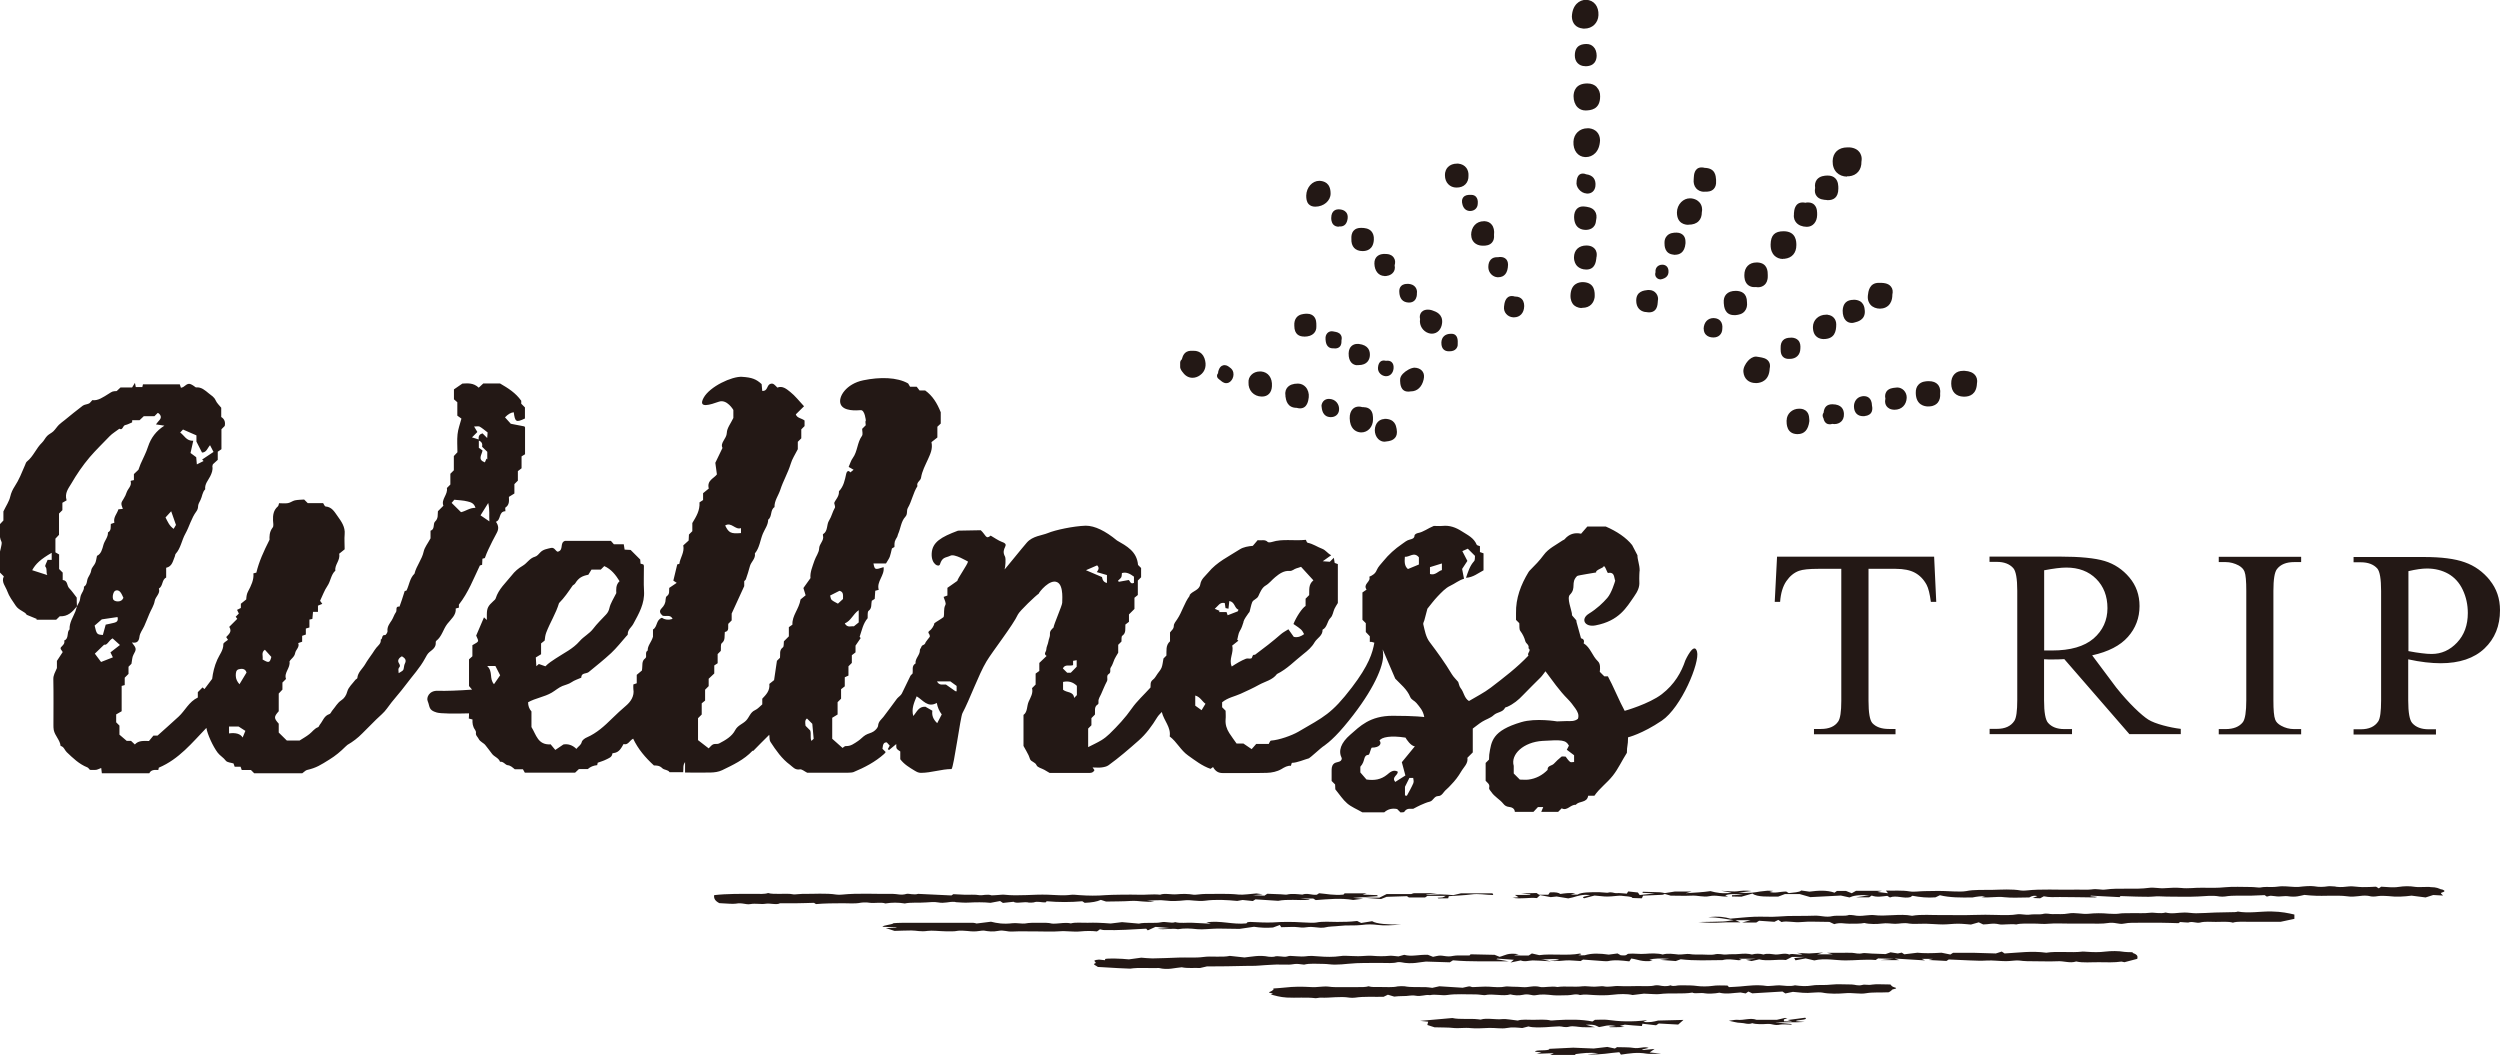 <?xml version="1.0" encoding="UTF-8"?><svg id="_レイヤー_2" xmlns="http://www.w3.org/2000/svg" viewBox="0 0 236.98 100"><defs><style>.cls-1{fill:#231815;}</style></defs><g id="_レイヤー_1-2"><path class="cls-1" d="m158.66,24.15s.08,0,.11,0c.41,0,.92-.18,1-1.07,0-.13.04-.51-.21-.78-.11-.11-.3-.25-.64-.25-.28,0-.64.03-.89.29-.17.17-.26.41-.25.69,0,.26.01,1.05.88,1.11Zm1.38-2.85h.01c.43,0,.75-.11.97-.34.2-.2.3-.49.3-.85.08-.38-.03-.65-.14-.82-.12-.18-.36-.41-.81-.48-.06,0-.12-.01-.18-.01-.31,0-.6.13-.83.36-.25.25-.4.61-.4.98,0,1.05.76,1.17,1.08,1.17Zm8.97,3.23s.1,0,.15,0c.7-.07,1.12-.55,1.12-1.29,0-.32,0-1.31-1.2-1.32-.85,0-1.22.37-1.24,1.25-.01.56.18.88.35,1.05.21.21.5.33.83.33Zm-2.72,2.68s.1,0,.15,0c.07.01.14.02.21.02.26,0,.48-.09.65-.26.13-.13.28-.38.27-.8v-.1c0-.31,0-1.13-.96-1.19h-.1c-.71,0-1.16.46-1.16,1.2,0,.25.03.61.29.88.12.12.33.26.67.26Zm-4.79,3.96c0,.28.11.46.21.56.16.17.41.26.71.26h0c.5,0,.83-.33.84-.81.04-.33-.03-.59-.19-.77-.1-.11-.28-.25-.63-.26-.56,0-.93.4-.95,1.03Zm.05-13s.14,0,.14,0c.2,0,.53-.01.77-.27.16-.18.23-.42.21-.72v-.15c-.03-.36-.06-1.09-1.08-1.12-.1-.03-.2-.04-.29-.04-.69,0-.73.72-.74.95,0,.06,0,.11-.01.16-.04.34.04.65.23.87.18.21.46.33.77.33Zm2.84,11.7s.09,0,.14,0c.28-.03.63-.09.86-.38.18-.22.25-.51.21-.84,0-.88-.55-1.07-1.05-1.08-.42,0-.72.11-.92.33-.18.2-.26.46-.23.84.02.31.09,1.13.98,1.13Zm-13.02-21.61c-.21-.22-.51-.35-.9-.35-1.12,0-1.3.75-1.31,1.2,0,.43.13.8.37,1.05.2.2.46.31.76.31,0,0,.04,0,.05,0,.4-.02,1.34-.05,1.34-1.33.01-.34-.1-.65-.32-.87Zm-.74,3.9c-.06,0-.11,0-.16,0-.73,0-1.29.53-1.32,1.27-.04.83.42,1.43,1.11,1.46,0,0,.05,0,.06,0,.65,0,1.31-.49,1.35-1.6-.01-.63-.41-1.06-1.03-1.13Zm-.36-5.88c.93,0,1.07-.62,1.08-.99,0-.35-.1-.66-.31-.86-.17-.17-.38-.26-.66-.26h0c-.33.01-1.1.04-1.1,1.09,0,.28.08.53.26.72.17.18.42.29.69.29,0,0,.05,0,.05,0Zm-.23-3.57c.06,0,.11,0,.16,0,.73,0,1.29-.53,1.32-1.27.04-.83-.42-1.43-1.17-1.46-.65,0-1.31.49-1.35,1.6.02.64.4,1.06,1.03,1.12Zm-.11,26.47s.05,0,.06,0c.76,0,1.1-.5,1.17-1.01.02-.45.05-1.39-1.11-1.43-.42,0-1.13.16-1.18,1.24-.02.46.14.74.27.89.13.14.37.31.78.33Zm.47-10.83s.05,0,.06,0c.42,0,.71-.26.77-.69.04-.33-.02-.59-.17-.79-.15-.19-.39-.31-.71-.35-.11-.05-.21-.07-.31-.07-.49,0-.56.51-.59.7v.07c-.05.24.03.5.21.72.19.24.47.39.74.4Zm5.68,11.24h.02c.08.01.15.02.21.02.52,0,.8-.32.83-.95,0-.05,0-.1.01-.14.06-.23,0-.5-.15-.7-.16-.21-.4-.33-.68-.33-.03,0-.07,0-.12,0-.36.04-1.1.11-1.1,1,0,.33.09.59.26.78.13.14.36.31.72.31Zm-5.76-7.8c.27,0,.91-.09.97-.88.09-.37.05-.68-.12-.91-.26-.36-.73-.4-1.04-.43-.01,0-.08,0-.09,0-.23,0-.42.08-.57.23-.17.18-.26.44-.26.77.02,1.06.7,1.22,1.11,1.22Zm-.82,3.43c.21.21.51.33.86.33,0,0,.05,0,.06,0,.78-.03.86-.75.9-1.06v-.04c.1-.42-.01-.69-.13-.84-.12-.15-.34-.33-.8-.34-.73,0-1.18.43-1.19,1.12,0,.42.16.68.3.83Zm7.88,1.27s.16-.03.19-.04c.19-.06.64-.21.59-.79-.03-.42-.32-.57-.59-.57h0c-.23,0-.42.1-.53.25-.09.13-.13.28-.11.46-.05.15-.04.3.03.43.09.15.25.25.42.25Zm9.41,7.36c-.06,0-.13-.02-.19-.03-.03,0-.11-.02-.14-.02-.32,0-.6.22-.77.41-.23.26-.47.67-.43,1.05.06.65.51,1.05,1.17,1.05h.11c.43-.03,1.16-.25,1.21-1.36.06-.26.04-.49-.08-.67-.21-.33-.6-.38-.88-.43Zm2.56,5.99c0,.35,0,1.27.99,1.31,0,0,.05,0,.06,0,.64,0,1.01-.41,1.11-1.22,0-.04,0-.08,0-.11,0-.04,0-.08-.01-.12-.01-.23-.05-.85-.77-.95-.06,0-.13-.01-.19-.01-.66,0-1.18.49-1.18,1.11Zm10.35,14.08c.75,0,1.36.12,1.82.37.46.25.83.63,1.11,1.15.17.32.3.86.4,1.61h.51l-.2-4.28h-14.89l-.22,4.28h.51c.06-.82.26-1.48.59-1.96.33-.48.73-.81,1.2-.98.36-.13.96-.19,1.82-.19h2.19v12.52c0,1.02-.1,1.68-.3,1.96-.32.47-.87.7-1.64.7h-.65v.5h7.73v-.5h-.63c-.71,0-1.23-.19-1.57-.56-.24-.28-.36-.98-.36-2.1v-12.52h2.57Zm-6.84-14.8c-.05.07-.09.15-.09.24,0,.1.02.2.08.28,0,0,0,0,0,.02.1.46.38.56.59.56.08,0,.16-.01.24-.04.07.01.13.02.2.02.27,0,.5-.09.67-.26.12-.12.26-.35.24-.72-.02-.4-.21-.89-1.09-.9-.51,0-.79.25-.84.82Zm-1.61-17.62s.03,0,.03,0c.56,0,.96-.46.97-1.12,0-.24.02-.67-.26-.96-.1-.11-.29-.23-.59-.23-.08,0-.17,0-.27.03-.09-.02-.17-.03-.25-.03-.76,0-.81.77-.83,1.02v.11c-.05.38.09.63.22.78.21.25.56.39.98.4Zm2,8.33c-.05,0-.11,0-.16,0-.7,0-1.23.5-1.24,1.16,0,1,.67,1.14.99,1.15h.01c1.07,0,1.21-.74,1.21-1.39,0-.49-.32-.86-.81-.91Zm4.99-.58h.02c.31,0,.58-.12.78-.32.16-.17.34-.47.34-1,.07-.3.03-.56-.13-.76-.28-.36-.77-.36-1.16-.36-.9,0-.99.83-1.03,1.19-.05.45.11.73.25.89.21.24.55.37.93.37Zm.58,7.87c-.12.18-.16.41-.1.67-.08.34.01.57.11.71.11.15.33.34.76.34h0c.66,0,1.12-.45,1.15-1.13.01-.27-.09-.52-.27-.71-.17-.17-.39-.27-.63-.27-.02,0-.19.02-.19.02-.23.02-.62.06-.84.38Zm-2.03,2.31c.1-.01.4-.05.57-.29.16-.23.13-.51.09-.68-.02-.79-.49-.91-.76-.91-.08,0-.16,0-.25.03-.43.09-.72.5-.7.98.02.56.34.89.87.89.06,0,.11,0,.18-.01Zm-6.99-7.42s-.07,0-.07,0c-.32,0-.56.08-.72.25-.16.17-.23.41-.22.73v.11c0,.26.01.86.7.92.06,0,.11,0,.16,0,.61,0,1-.38,1.01-.98.02-.27,0-.56-.2-.78-.15-.16-.37-.25-.67-.26Zm48.31,37.1h-.66c-.43,0-.84-.11-1.22-.32-.29-.16-.48-.35-.56-.58-.12-.3-.17-.91-.17-1.83v-10.37c0-1.09.11-1.78.34-2.07.34-.44.88-.66,1.63-.66h.66v-.5h-7.81v.5h.65c.43,0,.84.11,1.24.32.28.16.46.35.55.58.12.3.17.91.17,1.83v10.37c0,1.09-.11,1.78-.32,2.07-.34.44-.89.66-1.64.66h-.65v.5h7.81v-.5Zm-42.41-40.69c-.65,0-1,.34-1.03,1.02,0,.41.1.74.3.94.15.15.34.23.56.23.07,0,.14,0,.26-.04.28-.07,1.03-.24.98-1.1-.02-.29-.07-1.05-1.07-1.06Zm-.61-11.71c.06,0,.12,0,.18,0,.74-.07,1.2-.61,1.18-1.39.08-.43-.06-.72-.18-.89-.14-.19-.42-.42-.94-.46-.07,0-.14,0-.21,0-.85,0-1.38.5-1.4,1.3-.01.44.12.81.38,1.08.25.25.59.39.99.39Zm7.7,21.81s.1,0,.15,0c.4-.03.63-.21.75-.36.18-.22.25-.52.22-.88.05-.42-.09-.68-.21-.82-.19-.22-.48-.33-.87-.33-.3,0-.69.04-.96.32-.19.19-.28.46-.27.8.02,1.16.84,1.28,1.19,1.28Zm-9.61-19.55s.08,0,.12,0c.44,0,.96-.19.96-1.1,0-.24,0-.68-.29-.97-.17-.17-.41-.26-.72-.26h0c-.31,0-.75.05-1.02.38-.16.21-.22.47-.17.79-.06.31-.02.57.13.76.24.34.67.37.98.39Zm12.96,18.63s.06,0,.06,0c.52,0,1.16-.23,1.2-1.26.07-.37-.05-.62-.16-.76-.2-.26-.53-.4-1.01-.43-.05,0-.09,0-.13,0-.35,0-.63.1-.83.31-.21.22-.32.52-.31.91.01.76.44,1.21,1.18,1.23Zm10.24,31.51h-.71c-.68,0-1.19-.2-1.53-.59-.25-.28-.38-.99-.38-2.14v-3.89c.14,0,.28.02.42.02.13,0,.26,0,.38,0,.29,0,.66,0,1.12-.03l6.17,7.11h4.87v-.5c-.99-.11-2.46-.48-3.08-.88-.62-.39-1.83-1.52-3.04-3.04l-2.28-3.05c1.53-.34,2.66-.92,3.39-1.75.73-.82,1.1-1.8,1.1-2.92,0-1.05-.32-1.95-.96-2.71-.64-.76-1.42-1.28-2.34-1.56-.92-.28-2.35-.42-4.28-.42h-6.64v.5h.69c.69,0,1.21.2,1.56.59.25.28.38.99.38,2.14v10.37c0,1.04-.09,1.7-.28,1.98-.33.5-.88.75-1.65.75h-.69v.5h7.81v-.5Zm-2.62-15.05c.89-.17,1.59-.26,2.11-.26,1.17,0,2.12.36,2.83,1.07.71.71,1.07,1.64,1.07,2.78s-.44,2.12-1.32,2.88c-.88.75-2.19,1.13-3.93,1.13-.08,0-.18,0-.31,0-.13,0-.27,0-.44,0v-7.58Zm-51.19-24.99c-.03.25.04.5.2.68.16.19.39.31.66.33.01,0,.08,0,.09,0,.56,0,.94-.41.96-1.03,0-.12.01-.45-.22-.7-.11-.11-.3-.24-.62-.24-.01,0-.03,0-.04,0-.1-.03-.19-.05-.28-.05-.65,0-.72.73-.75,1Zm36.65,64.25c-.62,0-1.41-.05-1.75.01-.4.08-.69-.04-.92.03-.44.12-.68-.03-1.02-.04-.65,0-1.4-.05-1.91.01-.63.08-1.35,0-1.79.08-.67.11-1.13.06-1.68-.01-.49.13-.97.03-1.48,0-.18-.01-.41.03-.62.04-.2.01-.47.04-.59.02-.92-.14-1.7-.02-2.53.05-.33.03-.69.04-1.04.06-.07-.07-.11-.11-.14-.15-.52,0-.97-.04-1.48.04-.32.05-1.01.06-1.33.01-.5-.07-.96-.07-1.47-.07-.06,0-.12,0-.18,0-.32-.02-.63.15-.94,0-.37.13-.74.08-1.13,0-.06-.01-.26,0-.32,0-.47.13-1.09.06-1.65.07-.59.01-1.22.03-1.75,0-.55-.04-.96.14-1.52.02-.11-.03-.55.04-.83.04-.38,0-.86-.07-1.12-.04-.79.1-1.67-.04-2.4.07-.55-.11-1.31.07-1.61,0-.68-.18-1.13.07-1.7.01-.29-.03-.65-.03-.98-.04-.2,0-.49-.04-.59-.02-.53.11-1,.06-1.59.02-.47-.03-1.03.03-1.55.04-.17,0-.2-.1-.42-.06-.24.06-.41.09-.54.12-.75-.05-1.47-.09-2.21-.14-.23.05-.48.1-.67.15-.24-.03-.43-.06-.64-.07-.66-.02-1.38.04-1.99-.08-.12-.02-.53-.01-.65.01-.51.12-1.11.05-1.66.06-.39,0-.83.03-1.1-.07-.28.09-.67.08-1.08.08-.47,0-.94,0-1.41,0-.44,0-.87.02-1.34-.05-.25-.04-.79.03-1.2.05-.11,0-.23,0-.33,0-1.05-.06-1.74-.05-2.56.04-.35.04-.72.06-1.11.09,0,.04.04.08,0,.12-.09.07-.17.15-.36.21-.29.09.7.14.1.23.44.12.88.26,1.54.3.87.05,1.84-.05,2.72.06.09.01.36-.06.51-.05.91.04,1.8-.15,2.72,0,.12.02.39.02.51,0,.85-.13,1.79-.06,2.71-.08.1-.05.22-.11.41-.2.24.07.42.12.6.18.24-.02.56-.06.82-.05.45.02.79-.11,1.18-.04.58.11.87-.12,1.39-.05.53-.11,1.13.06,1.62-.01.87-.13,1.8-.05,2.71-.06.29,0,.79.09.88.07.75-.17,1.73.14,2.41-.07.36.09.79.13,1.19.04.54-.13.86.1,1.18.04.61-.12,1.08-.06,1.68,0,.4.04.93,0,1.4,0,.39,0,.72-.17,1.15-.02.45-.08.8-.03,1.28,0,.54.03,1.21.05,1.85-.03.59-.07,1.32-.1,1.86.03.44-.05.88-.11,1.07-.13.68.02,1.2.08,1.48.04.99-.13,2.18.02,3.11-.14.24.14.78-.02,1.19.07.26.05.96.03,1.37-.06.7.17,1.36.01,2.01-.02.18.03.32.06.49.09.11-.08.17-.12.25-.18.16.08.28.13.37.17.99-.06,1.93-.11,2.86-.17.12.08.19.13.28.18.27-.06.52-.11.71-.15.65.06,1.2.15,1.94.07.24-.03.69-.03.85,0,.68.14,1.55.11,2.14.06.77-.07,1.42.11,2.01,0,.64-.11,1.32-.05,2.15-.09.09-.06.25-.14.3-.23.04-.08.71-.12.23-.24-.23-.06-.25-.16-.36-.24ZM41.31,60.82s.02-.05.04-.07c.54-.41.65-1.09,1.05-1.61.34-.44.86-.83.8-1.46.14-.04.22-.06.3-.08v-.29c.9-1.15,1.39-2.46,1.99-3.71.06-.02.14-.04.21-.06.01-.21.02-.4.03-.58.1-.03.18-.05.23-.06.11-.28.2-.56.33-.81.25-.52.5-1.04.78-1.54.21-.37.22-.7-.06-1.09.51-.18.23-.98.9-1,0-.14-.04-.32,0-.35.4-.26.34-.66.33-1.01.19-.11.35-.21.52-.32v-.89c.13-.13.23-.23.33-.33v-.9c.1-.08.23-.18.35-.27v-1.13c.1-.06.24-.15.33-.2,0-.91,0-1.72,0-2.54,0-.02-.03-.05-.06-.1-.39-.08-.81-.16-1.29-.25-.15-.17-.35-.39-.55-.61q.43-.45.83-.48c.12.92.22.99,1.06.59v-1.05c-.12-.12-.22-.22-.35-.35v-.28c-.54-.76-1.24-1.19-2.01-1.64h-1.59c-.14.13-.28.26-.43.4-.51-.49-1.08-.41-1.55-.39-.33.22-.57.39-.8.55v.94c.11.1.22.19.32.28v1.27c.1.07.23.17.39.28-.14.52-.32,1-.37,1.49-.06.56-.01,1.13-.01,1.7-.11.12-.23.24-.34.36v1.35l-.33.33v1.02c-.13.13-.23.23-.33.33.12.62-.57,1.07-.33,1.68-.19.19-.35.35-.52.52-.04.33.06.67-.27.98-.22.21.01.73-.43.87v.72c-.27.5-.56.85-.65,1.25-.16.76-.69,1.35-.87,2.1-.46.44-.5,1.09-.76,1.6-.09.02-.17.05-.17.05-.1.31-.17.56-.26.81-.07.22-.16.44-.23.66-.44-.05-.21.36-.34.53-.17.23-.24.52-.4.77-.18.28-.45.6-.4,1.02.02.12-.16.39-.23.38-.36-.04-.2.37-.41.43.05.35-.22.54-.41.76-.14.16-.24.35-.36.52-.24.35-.5.69-.71,1.06-.25.43-.69.75-.74,1.3,0,.07-.14.11-.19.18-.27.36-.65.69-.76,1.09-.1.39-.3.67-.58.85-.37.25-.55.62-.82.93-.11.12-.17.33-.3.37-.5.16-.61.64-.89.98-.07.08-.1.23-.18.26-.36.13-.55.45-.83.66-.29.23-.62.41-.93.61h-1.2c-.25-.25-.51-.51-.77-.76v-.84c-.47-.53-.47-.65,0-1.18v-1.68c.12-.12.23-.24.35-.37v-.67c.1-.1.2-.2.34-.34-.22-.6.44-1.05.33-1.66.16-.28.47-.41.54-.81.06-.31.44-.55.29-.93.15-.05.25-.09.37-.13v-.56c.13-.04.23-.08.35-.12v-.57c.13-.04.22-.07.34-.1v-.75c.11-.02.19-.04.28-.06.02-.22.04-.43.06-.67h.47v-.59c.14-.06.25-.1.41-.17-.1-.15-.16-.23-.21-.29.23-.47.4-.98.69-1.4.32-.46.33-1.07.76-1.46-.09-.56.49-.97.36-1.6.17-.14.36-.29.52-.42,0-.52-.04-.98,0-1.42.07-.71-.32-1.23-.69-1.75-.28-.39-.52-.84-1.11-.89-.1,0-.19-.26-.24-.32h-1.46c-.12-.12-.22-.22-.34-.34-.28.02-.59.02-.88.08-.22.05-.42.22-.65.26-.27.05-.56.01-.85.01-.04.11-.04.24-.11.3-.42.36-.48.83-.46,1.34.01.22.08.52-.03.66-.34.43-.31.91-.3,1.16-.57,1.13-1,2.08-1.25,3.12-.07.02-.14.04-.28.07.06.61-.22,1.17-.5,1.7-.13.24-.16.45-.18.77-.15.12-.35.28-.51.41v.4c-.12.06-.23.11-.36.18.06.13.12.24.17.35-.1.1-.2.2-.3.3.06.08.13.17.15.2-.26.26-.5.5-.76.76.3.48-.06.7-.29.97.08.12.14.21.17.26-.16.14-.45.28-.44.41.01.58-.37,1-.57,1.46-.28.62-.42,1.25-.49,1.83-.27.36-.5.66-.73.97-.06-.06-.12-.11-.18-.16-.14.14-.28.28-.45.45v.51c-.85.4-1.2,1.24-1.82,1.81-.65.6-1.32,1.19-2,1.8h-.39c-.12.14-.28.34-.42.51-.5,0-.98-.07-1.34.33-.12-.11-.24-.23-.36-.34h-.41c-.27-.23-.48-.41-.69-.59v-.86l-.31-.31v-.75c.17-.1.33-.19.52-.3v-2.4c.11-.03.18-.05.29-.08v-.7c.13-.13.23-.23.36-.36v-.68c.13-.13.23-.23.28-.28.06-.32.06-.62.18-.84.3-.55.32-.59-.14-1.18.49.09.67-.11.72-.56.04-.34.3-.66.45-.99.17-.38.32-.77.48-1.15.17-.41.44-.8.51-1.22.07-.43.56-.71.4-1.19.41-.24.26-.84.69-1.04v-.93c.58-.12.64-.66.83-1.1.03-.07.02-.17.07-.22.49-.54.57-1.29.92-1.91.38-.68.56-1.46,1.04-2.11.09-.12.16-.29.16-.43,0-.26.13-.44.24-.67.16-.32.16-.72.44-1-.06-.5.28-.84.48-1.24.14-.29.26-.59.2-.93,0-.05.02-.1.05-.2.14-.12.3-.27.46-.42v-.77c.1-.07.23-.16.35-.24v-1.89c.12-.12.22-.22.31-.31.08-.37-.02-.66-.33-.85v-.88c-.18-.23-.42-.44-.53-.7-.14-.32-.4-.46-.65-.66-.37-.3-.69-.61-1.21-.57-.06,0-.13-.09-.2-.13-.44-.29-.54-.28-.99.08-.06.05-.15.05-.24.09-.04-.12-.07-.22-.11-.33h-3.49c-.02.11-.04.19-.06.26h-.62c-.02-.12-.04-.2-.08-.4-.13.22-.21.36-.27.44h-1.1c-.12.12-.24.23-.36.34-.41.02-.4.03-.75.25-.52.32-1.02.69-1.56.61-.16.16-.22.28-.32.32-.19.09-.43.09-.59.21-.59.44-1.15.91-1.72,1.37-.18.15-.38.28-.54.44-.19.19-.33.43-.53.62-.17.16-.41.26-.58.43-.19.19-.3.46-.49.64-.56.53-.81,1.3-1.43,1.79-.09.07-.13.22-.18.34-.3.7-.57,1.4-1,2.05-.17.26-.32.58-.4.93-.1.45-.38.85-.65,1.41v.86c-.12.12-.23.24-.35.37.07.54-.11,1.09.16,1.63.08.16-.03.42-.06.64-.02.13-.08.26-.08.39,0,.64,0,1.29,0,1.9.13.13.23.23.37.37-.27.52.17.95.33,1.41.17.48.5.92.8,1.37.31.46.88.55,1.04.86.42.17.68.28.95.39-.01.03-.02.05-.03.08h1.87c.11-.11.23-.22.34-.33.77.04,1.2-.41,1.63-.95-.02-.33-.02-.58-.02-.82-.24-.31-.46-.63-.72-.9-.23-.23-.11-.72-.61-.77v-.7c-.13-.13-.23-.23-.34-.34v-1.38c-.12-.07-.27-.16-.35-.2v-1.3c.11-.12.22-.24.34-.36v-2.02c.11-.11.21-.21.32-.32v-.7c.13-.07.28-.16.4-.23-.21-.69.18-1.14.44-1.58.51-.88,1.08-1.72,1.75-2.51.6-.7,1.26-1.33,1.89-1.99.26-.27.6-.46.92-.71.34.2.31-.31.57-.35.22-.04.43-.17.64-.25,0-.06,0-.12.01-.21h.7c.15-.15.27-.26.4-.38h1.01c.1-.1.2-.2.31-.31.04.02.08.03.11.06.22.2.25.41.04.64-.09.09-.17.2-.32.39.32.05.55.08.8.12-.77.49-1.27,1.14-1.55,1.99-.18.57-.47,1.1-.71,1.65-.06.14-.11.29-.2.54-.08.08-.24.23-.43.41v.57c-.1.02-.18.04-.27.06,0,0-.05.03-.04.05.13.43-.25.69-.37,1.03-.07.22-.17.44-.3.64-.25.39-.27.43-.07.95-.14.01-.27.02-.42.04-.12.42-.51.76-.38,1.27-.12.04-.22.08-.34.12-.03.27.07.62-.27.8.02.45-.32.77-.43,1.18-.11.4-.21.86-.61,1.04-.06.26-.08.48-.16.67-.1.24-.35.45-.38.68-.04.3-.19.49-.31.73-.14.27-.05.65-.39.85.04.32-.19.54-.29.81-.08.22-.06.49-.16.64-.06.13-.13.25-.21.4-.03.12-.08.3-.14.47-.22.56-.59,1.07-.56,1.72-.31.29-.02.86-.51,1.06.09.3-.14.45-.31.64-.03.03-.02.1-.03.15.06.09.12.17.2.3-.17.26-.34.52-.55.84v.68c-.17.4-.35.67-.34,1.06.03,1.44.01,2.88.01,4.32,0,.16,0,.33.03.49.11.55.59.94.65,1.51.32.07.38.4.58.59.59.56,1.17,1.13,1.95,1.44.1.04.16.15.25.24.19,0,.39.02.58,0,.16-.03.31-.11.49-.18.02.21.04.35.06.5h4.5c.16-.34.5-.33.85-.31.02-.11.04-.18.05-.22,1.92-.81,3.16-2.37,4.51-3.77.08.57.62,1.76,1.07,2.35.22.29.55.46.77.76.13.17.48.18.73.26.03.09.07.19.11.31h.56c.05.13.08.22.11.31h.87c.11.11.21.21.31.31h4.56c.19-.13.31-.28.45-.31.9-.21,1.28-.47,2.12-.99.57-.35,1.06-.76,1.52-1.22.06-.06.12-.12.19-.17.52-.3.99-.66,1.41-1.09.43-.44.88-.88,1.32-1.32.34-.34.74-.64,1.01-1.03.56-.8,1.24-1.5,1.82-2.29.61-.82,1.31-1.56,1.8-2.47.11-.21.23-.44.41-.59.31-.25.64-.46.6-.93Zm4.08-18.39v-.67c.29.12.36.32.31.59.16.15.32.31.49.48v.72s-.05-.05-.07-.08c-.06.13-.11.26-.16.36-.71-.27-.3-.68-.22-1.13-.14-.1-.27-.2-.36-.26Zm1.01,7c-.35-.24-.6-.42-.85-.58.25-.4.45-.72.73-1.17.16.67.07,1.17.11,1.75Zm-1.46-9c.24,0,.42-.05.53.01.25.14.48.35.75.55,0,.13-.02.28-.04.53-.19-.19-.31-.31-.44-.44-.23.07-.42.19-.36.58-.28-.09-.47-.15-.64-.2.2-.2.36-.36.51-.51-.13-.21-.19-.32-.31-.52Zm-1.88,6.94c.45.05.86.06,1.25.16.29.07.63.15.76.61-.53-.02-.93.32-1.37.41-.34-.33-.59-.59-.89-.88.08-.09.18-.21.24-.28Zm-25.7-6.65c.45.19.85.37,1.26.55v.59c.23.45.38.75.53,1.04.44-.02.5-.41.76-.7.11.22.21.4.33.64-.39.27-.74.5-1.08.72l.14.14c-.2.1-.38.19-.64.32-.02-.25-.04-.43-.06-.68-.15-.11-.35-.26-.54-.4.09-.42.17-.76.26-1.16-.66.03-.84-.5-1.24-.78.1-.11.19-.2.27-.29Zm-12.46,12.35h-.39c-.08.24-.28.55-.21.64.2.25.04.48.18.8-.56-.18-.99-.32-1.43-.46.33-.61.8-1.04,1.85-1.65v.67Zm11.33-4.6c.17.5.32.93.45,1.29-.06.1-.13.22-.22.37-.41-.29-.56-.67-.77-1.08.17-.18.32-.35.53-.58Zm-5.44,7.67c.13-.24.44-.24.62-.01.13.16.2.36.29.54-.11.24-.26.33-.52.34-.23,0-.43-.08-.47-.25-.05-.19-.01-.44.08-.61Zm-1.14,2.57c.43-.06.95-.14,1.49-.22.09.36-.07.48-.31.54-.25.07-.51.11-.81.18-.08.3-.17.6-.27.98-.57-.04-.59-.07-.78-.89.2-.17.41-.36.68-.59Zm-.07,4.04c-.19-.25-.4-.54-.59-.79.27-.26.53-.51.88-.85.29.09.43-.39.8-.6.21.19.43.38.7.63-.3.24-.59.46-.9.7.1.2.16.33.23.47-.37.15-.71.28-1.12.44Zm13.42,7.16q-.31-.52-1.29-.39v-.65h.91c.19.12.39.25.64.41-.09.21-.17.4-.26.63Zm-.3-5.05c-.23-.26-.34-.5-.35-.8,0-.27.01-.55.28-.62.27-.07.62-.09.74.31-.21.35-.42.7-.67,1.11Zm2.19-2.35c.07-.3-.16-.67.22-.92.2.22.4.44.61.68-.14.56-.24.6-.83.24Zm13.49.39c-.07.14-.08.3-.11.46-.04.19-.04.19-.48.45,0-.19-.06-.39.01-.48.17-.19.12-.29,0-.49-.14-.24,0-.47.3-.63.3.18.45.36.28.69Zm33.03,8.27c.48-.51.99-.99,1.51-1.52.04.25,0,.5.11.67.53.81,1.08,1.61,1.86,2.18.24.18.48.52.93.43.18-.04.42.18.7.32h3.64c.06,0,.11,0,.17,0,.19-.02.4,0,.57-.06,1.06-.44,2.06-.96,2.92-1.73.05-.05.1-.11.14-.17-.11-.11-.21-.21-.31-.31.05-.48.13-.61.41-.61.08.09.19.21.28.31-.08.14-.13.24-.18.33.04.03.08.06.11.09.22-.18.43-.36.69-.57.01.18-.02.34.05.44.09.13.26.2.33.26v.74c.38.5.87.78,1.36,1.08.2.12.36.21.6.21.96,0,1.96-.36,2.9-.36.22-.22.84-4.92,1.03-5.29.69-1.29,1.53-3.66,2.28-4.91.54-.91,2.54-3.47,2.98-4.45.15-.33,1.74-1.84,1.97-1.97.03-.14,1.05-1.44,1.76-1.09.66.31.44,1.94.47,1.95,0,.25-.82,2.1-.82,2.34-.19.18-.37.33-.34.64.02.22-.12.46-.15.69-.04.27-.19.49-.2.77,0,.2-.3.39.03.6-.25.24-.47.45-.69.66v.76c-.1.07-.23.16-.35.25v1.04c-.11.11-.21.21-.34.34.12.47-.13.86-.32,1.28-.19.43-.09.97-.49,1.26v2.94c.21.37.35.62.48.88.06.12.09.25.14.37.12.27.48.26.62.58.09.21.48.29.73.43.16.09.32.19.51.3,1.23,0,2.5,0,3.77,0,.24,0,.39-.08.48-.27-.06-.09-.1-.14-.18-.25.34,0,.59.03.84,0,.23-.03.49-.08.67-.21,1-.72,1.92-1.52,2.84-2.33.72-.63,1.28-1.4,1.78-2.22.11-.18.27-.32.43-.5.2.83.89,1.45.75,2.32.69.52,1.03,1.3,1.74,1.8.68.48,1.32.99,2.13,1.27.03-.03.12-.09.24-.17.22.4.51.58.95.57,1.38-.02,2.77.02,4.15-.02.46-.01.98-.12,1.37-.35.31-.19.59-.35.91-.32.05-.14.07-.28.1-.28.47,0,1.2-.32,1.61-.43.08-.02,1.24-1.07,1.31-1.1,0,0,.81-.48,2.01-1.91,2.52-2.98,3.65-5.39,3.71-6.62.01-.22,0-.45-.04-.69l1.19,2.77c.5.53,1.12,1,1.42,1.74.11.27.41.35.59.57.31.38.64.72.74,1.33,0,0-.81-.12-2.99-.12s-3.12,1.01-4.02,1.79c-.9.78-1.16,1.53-.81,2.23,0,.46-.55.28-.79.56-.18.21-.17.45-.17.69,0,.31,0,.62,0,.91.11.11.21.21.33.33,0,.18.02.37.02.46.41.5.71.98,1.12,1.33.39.34.9.54,1.44.85h2.08c.36-.32.77-.4,1.22-.31.1.1.2.2.32.32.11-.02.32.01.36-.06.25-.4.64-.26.84-.28.31-.16.49-.26.69-.35.29-.12.57-.26.88-.33.34-.08.4-.52.8-.53.37,0,.5-.4.76-.61.17-.14.32-.31.48-.48.36-.37.66-.76.93-1.22.25-.44.69-.77.6-1.32.19-.19.35-.35.51-.51v-2.26c.28-.2.57-.45.89-.65.35-.22.79-.34,1.09-.62.33-.31.86-.25,1.08-.7.02-.05.14-.06.21-.09.58-.26,1.06-.65,1.49-1.11.54-.57,1.12-1.12,1.67-1.68.17-.17.3-.38.46-.58.67.89,1.31,1.83,2.12,2.64.27.27.5.58.72.89.2.29.37.6.24.97-.32.27-.71.22-1.09.22l-.89.03s-2.02-.34-3.39.07c-2.77.82-2.84,1.81-3.04,3.09,0,.11-.01.3-.02.46-.12.12-.22.22-.32.32v1.69c.15.18.41.31.34.62-.05.2.1.29.19.43.3.46.8.7,1.14,1.12.13.17.29.28.55.31.21.02.53.11.55.47h1.76c.16-.17.32-.33.43-.46h.5c-.07.18-.13.31-.19.46h1.6c.11-.11.21-.21.34-.34.52.29.84-.38,1.34-.33.3-.4,1.06-.15,1.17-.86h.59c.49-.72,1.21-1.22,1.75-1.91.52-.66.85-1.41,1.33-2.16,0-.71.11-.64.11-1.47,0,0,1.34-.32,3.2-1.58,1.85-1.25,3.62-5.52,3.34-6.54-.28-1.02-1.11.83-1.11.83-.37,1.11-1.02,2.27-2.23,3.2-1.21.93-3.52,1.58-3.52,1.58-.47-.84-1.14-2.47-1.59-3.27h-.34c-.14-.14-.28-.28-.43-.43.04-.35.07-.76-.18-1-.54-.51-.7-1.31-1.35-1.7.11-.33-.07-.43-.25-.48-.15-.54-.29-1.04-.44-1.59.13-.1-.53-.58-.41-.67-.05-.46-.52-1.56-.2-1.87.64-.64.04-1.14.68-1.77.07-.07,1.71-.31,1.81-.34-.12-.22.73-.45.68-.55.17-.24.37.76.48.59.58-.08.52.39.63.72h.02c-.06.2-.35,1.19-.76,1.66-.41.47-.98,1.02-1.76,1.5-.78.49-.4,1.29.64,1.1,2.26-.43,2.95-1.72,3.65-2.72.37-.52.54-.93.51-1.39-.02-.35.01-1.08.03-1.09,0-.57-.21-1-.21-1.45-.17-.32-.29-.56-.5-.96-.56-.71-1.46-1.31-2.5-1.76h-1.75c-.24.27-.41.47-.59.68-.63-.14-1.15.04-1.56.52-.05.06-.14.08-.2.12-.62.43-1.34.76-1.79,1.38-.38.52-.82.97-1.27,1.42-.06.06-.12.12-.16.19-.73,1.2-1.22,2.48-1.19,3.91,0,.22,0,.44,0,.63.13.13.23.23.31.31.03.27-.03.57.1.74.23.31.38.62.48.99.06.21.39.33.29.64.32.24-.18.47,0,.7-1.08,1.14-2.33,2.09-3.57,3.04-.64.49-1.39.86-2.07,1.27-.46-.28-.47-.83-.78-1.21-.13-.15-.16-.38-.24-.6-.19-.23-.44-.46-.61-.74-.63-1.06-1.35-2.05-2.09-3.03-.37-.48-.47-1.1-.61-1.69-.03-.11.06-.25.1-.38.1-.36.19-.71.29-1.1.3-.37.61-.79.97-1.17.36-.37.74-.79,1.19-1,.45-.21.84-.54,1.31-.67-.07-.35-.13-.69-.18-.93.22-.33.37-.56.5-.76-.16-.32-.31-.6-.48-.93.17-.08.36-.16.52-.23.25.25.45.45.68.68-.02.15.02.4-.09.51-.4.44-.56.98-.76,1.57.68-.04,1.14-.44,1.66-.71v-1.61c-.12-.04-.22-.08-.34-.12v-.56c-.13-.05-.28-.07-.31-.14-.27-.66-.87-.92-1.41-1.27-.56-.36-1.14-.58-1.82-.51-.31.03-.62,0-.83,0-.57.23-.98.58-1.52.68-.12.02-.31.14-.31.22,0,.31-.29.35-.43.39-.31.07-.51.26-.76.43-.67.46-1.26.99-1.77,1.62-.22.27-.49.53-.62.84-.14.35-.39.5-.71.64.19.48-.63.67-.26,1.22-.16.11-.3.21-.39.27v2.59c.12.12.21.21.32.32v.84c.12.12.23.24.38.4v.54c.11-.03.27.01.43.07-.17.97-.52,2.13-2.13,4.24-1.93,2.52-2.64,2.78-5.09,4.21-.61.35-1.81.78-2.57.83-.1,0-.18.27-.22.32h-1.19c-.14.16-.28.33-.43.49-.26-.18-.5-.34-.78-.53h-.65c-.23-.33-.47-.65-.69-.99-.25-.39-.39-.82-.35-1.3.03-.28,0-.56,0-.82-.12-.12-.22-.22-.33-.33v-.47c.55-.45,1.19-.55,1.76-.81.59-.27,1.19-.54,1.76-.86.57-.31,1.26-.44,1.68-1.01.96-.47,1.68-1.25,2.51-1.9.4-.31.81-.67,1.05-1.1.24-.41.79-.63.76-1.2.46-.23.42-.8.76-1.13.21-.2.24-.57.37-.85.09-.19.21-.37.32-.55v-3.69c-.11-.04-.21-.08-.3-.11-.03-.16-.05-.31-.08-.49-.15.15-.25.25-.38.38-.18-.01-.38-.03-.67-.05.31-.22.53-.38.8-.57-.36-.18-.5-.47-.85-.61-.46-.17-.87-.47-1.38-.57-.09-.02-.14-.23-.17-.28-1.17.12-2.2-.12-3.21.2-.13.04-.34.07-.41,0-.27-.27-.58-.11-.95-.17-.13.16-.3.35-.46.54-.44.04-.88.11-1.23.33-1.04.67-2.18,1.2-2.99,2.19-.29.35-.68.62-.76,1.13-.09.57-.73.61-1.01,1.01-.01.02.01.06,0,.08-.51.68-.71,1.52-1.18,2.22-.13.2-.32.41-.32.62,0,.31-.22.43-.36.63v.84c-.43.38-.32.9-.34,1.35-.13.13-.23.23-.28.28-.06.31-.08.59-.17.84-.08.22-.25.4-.39.6-.14.19-.25.43-.43.56-.31.22-.21.54-.24.75-.63.7-1.28,1.28-1.77,1.98-.62.89-1.35,1.67-2.12,2.42-.23.22-.49.43-.77.6-.4.24-.82.43-1.25.65v-1.76c.08-.08.18-.18.31-.31v-.68c.13-.13.23-.23.33-.33.05-.34-.12-.74.29-.98.05-.03.06-.15.05-.23-.03-.29.15-.5.25-.74.18-.4.34-.82.55-1.21.12-.23-.09-.53.17-.69.27-.16.06-.43.2-.63.17-.23.23-.52.35-.78.09-.19.21-.37.35-.61v-.75c.11-.11.21-.21.31-.31.02-.19-.03-.48.08-.55.38-.27.26-.65.29-1.06.09-.07.22-.17.34-.26v-.7c.17-.17.33-.33.52-.52v-1.06c.12-.09.22-.18.32-.26v-1.37c.11-.11.21-.21.31-.31v-.88c-.12-.12-.22-.22-.29-.29-.11-1.28-1.06-1.78-2-2.32-1.09-.9-2.1-1.4-2.96-1.4-1.18.04-2.9.41-3.59.7-.55.23-1.44.27-1.99.9-.4.45-2.14,2.62-2.11,2.54.07-.18.14-1.02.04-1.21-.47-.85.58-1.09-.31-1.4-.29-.1-.77-.43-1.05-.59-.46.41-.46-.08-.94-.51-.78,0-1.39.04-2.15.04-1.61.6-2.44,1.09-2.5,2.15-.06,1.05.68,1.35.78,1.05.23-.73.54-.61.98-.82.39-.23,1.62.53,1.68.55,0,.22-1.01,1.64-1.01,1.83-.22.14-.71.52-.94.66v.73c-.13.05-.23.08-.36.13.07.26.26.58.17.76-.21.39-.07.81-.17,1.15-.31.24-.68.43-.88.59-.03.27-.3.6-.39.66-.39.26,0,.28-.04.62-.1.1-.34.46-.39.51-.11.37-.32.17-.42.47-.03.1-.13.19-.13.28.02.48-.47.79-.41,1.27-.41.23-.21.65-.29.97-.07.07-.15.12-.19.19-.28.56-.54,1.13-.82,1.69-.04.08-.11.15-.17.21-.11.11-.24.2-.33.33-.42.56-.82,1.13-1.25,1.68-.2.25-.47.43-.5.82-.02.2-.23.42-.42.55-.23.16-.54.2-.78.35-.25.15-.44.39-.7.56-.37.24-.69.51-1.17.48-.1,0-.22.13-.3.18-.34-.3-.65-.57-.98-.87v-1.99c.15-.09.31-.19.51-.31v-1.17c.13-.13.23-.23.33-.33v-.9c.1-.08.23-.18.35-.27v-.86c.06-.03.22-.1.35-.16v-.88c.12-.12.22-.22.32-.32,0-.23,0-.45,0-.73.1-.08.23-.18.35-.27v-.64c.19-.28.34-.5.49-.72-.03-.04-.1-.09-.1-.12.21-.6.32-1.25.76-1.76.02-.24-.04-.6.09-.7.34-.25.22-.6.3-.95.11-.07.23-.14.28-.18.02-.32.04-.56.05-.77.14-.04.22-.06.33-.09-.23-.79.58-1.36.46-2.15-.82.27-.84.26-.96-.35h1.19c.16-.28.29-.45.36-.64.08-.22.12-.46.2-.78.05-.03.17-.1.24-.14,0-.52,0-.52.27-.98.04-.07.03-.16.07-.23.25-.54.28-1.21.69-1.65.25-.27.09-.57.24-.84.38-.65.5-1.43.91-2.07-.12-.37.3-.5.34-.79.1-.64.4-1.18.66-1.76.21-.48.47-.97.33-1.62.17-.14.37-.29.56-.44v-1.02c.12-.11.22-.21.32-.3v-1.07c-.35-.87-.77-1.56-1.48-2.07h-.53c-.08-.1-.18-.23-.27-.35h-.63c-.06-.1-.14-.24-.18-.31-1.04-.6-2.67-.63-4.26-.3-1.6.33-2.41,1.57-2.14,2.26.27.69,1.5.6,1.9.57s.49.99.49.99c-.08.06-.01.31-.01.44-.14.14-.24.24-.34.34,0,.23.09.52-.02.67-.46.64-.41,1.47-.87,2.1-.17.22-.24.51-.39.84.18.1.32.18.47.27-.15.12-.23.19-.31.25-.24-.31-.37.03-.39.12-.13.6-.24,1.2-.69,1.67-.01.02,0,.05,0,.08,0,.45-.35.74-.45,1.03.04.21.11.36.07.44-.23.38-.32.85-.55,1.21-.27.41-.09,1-.57,1.3-.03.02-.03.11-.01.16.11.47-.36.75-.37,1.21-.01.39-.32.76-.45,1.16-.18.55-.43,1.1-.37,1.64-.27.37-.5.7-.67.94.09.29.14.46.21.69-.21.16-.4.32-.48.39-.15.93-.82,1.53-.77,2.39-.13.09-.24.17-.34.24v.87c-.17.17-.33.33-.47.47-.03.21.01.49-.09.57-.38.27-.23.66-.28.99-.1.1-.2.2-.29.29-.08.58-.17,1.14-.27,1.83-.09.07-.29.23-.45.36.07.65-.31,1.02-.67,1.4v.54c-.22.18-.42.43-.69.55-.45.2-.54.67-.84.98-.32.33-.79.45-1.03.9-.32.62-.93.96-1.54,1.28-.16.08-.39,0-.56.08-.16.07-.28.25-.42.38-.39-.3-.73-.56-1.01-.78v-2.08c.12-.12.22-.22.35-.35v-1.06c.12-.09.22-.18.32-.26v-1.03c.11-.11.21-.21.34-.34v-.7c.18-.17.35-.33.53-.5v-.76c.11-.07.23-.15.32-.21v-.87c.11-.11.21-.21.3-.3.03-.26-.04-.62.09-.73.36-.29.24-.66.29-1.06.46-.08.28-.5.33-.78.12-.12.22-.22.32-.32v-.65c.42-.92.77-1.68,1.19-2.6v-.47c.06-.07.14-.12.16-.19.13-.4.27-.79.37-1.2.1-.44.57-.73.48-1.24.45-.54.5-1.26.76-1.88.18-.43.5-.82.5-1.32.4-.3.17-.91.6-1.19-.02-.61.37-1.09.55-1.64.27-.84.73-1.61.99-2.47.13-.45.4-.85.67-1.38v-.7c.1-.1.2-.2.33-.33v-.85c.13-.13.23-.23.31-.31v-.53c-.3-.23-.71-.22-.83-.58.26-.26.5-.49.78-.77-.47-.5-.84-.99-1.31-1.36-.34-.27-.73-.61-1.22-.41-.22-.21-.38-.49-.71-.33-.3.16-.21.68-.72.65-.02-.21-.04-.42-.06-.65-.51-.47-.91-.63-1.86-.69s-3.06.92-3.64,1.99c-.58,1.07.67.64,1.44.37.77-.28,1.38.78,1.38.78v.76c-.24.51-.61.96-.62,1.41-.02.57-.66.94-.41,1.43-.23.49-.43.89-.68,1.41.04.27.09.67.15,1.1-.28.38-.97.56-.77,1.34-.19.15-.38.31-.54.44v.65c-.09.06-.23.15-.34.22.05.78-.31,1.34-.68,1.96v.77c-.11.11-.21.21-.32.32,0,.18-.02.37-.03.57-.17.15-.33.3-.51.46.14.66-.3,1.17-.37,1.75-.12.03-.2.05-.2.05-.13.53-.24,1-.37,1.54.08.05.19.13.32.21-.27.18-.49.33-.71.48-.03.29.07.58-.23.78-.07.04-.11.19-.11.29,0,.35-.14.62-.38.86-.27.27-.15.49.09.7.31.11.74-.15.95.31-.38.12-.74.08-1.01-.11-.58.2-.41.87-.85,1.11v.69c-.16.54-.52.84-.5,1.3-.31.18-.03.59-.23.74-.38.28-.23.65-.32,1.16-.08.07-.28.23-.49.41v.8c-.12.04-.22.08-.32.11,0,.16-.02.3,0,.44.12.67-.27,1.21-.68,1.56-.46.39-.91.81-1.34,1.23-.72.71-1.45,1.38-2.39,1.79-.19.08-.43.25-.48.43-.08.32-.33.41-.51.66-.4-.39-.83-.49-1.23-.42-.28.19-.51.34-.77.52-.15-.18-.31-.38-.44-.53-1.22.08-1.37-.92-1.82-1.64,0-.47,0-.97,0-1.48q-.32-.36-.32-.87c.71-.4,1.54-.5,2.24-.91.34-.2.65-.48,1.01-.63.29-.12.6-.17.87-.36.27-.19.61-.29.92-.43,0-.49.47-.35.7-.53.72-.59,1.45-1.17,2.13-1.8.52-.49.97-1.06,1.44-1.6.05-.06.15-.13.14-.19-.02-.43.35-.65.52-.97.53-.98,1.1-1.94,1.02-3.14-.05-.79,0-1.58-.01-2.37,0-.05-.04-.1-.06-.14-.08-.02-.15-.04-.26-.07,0-.12-.02-.26-.03-.39-.3-.3-.6-.6-.91-.91-.18,0-.37-.02-.57-.03-.03-.17-.05-.33-.08-.51h-.94c-.11-.12-.2-.23-.28-.32h-4.35c-.54.18-.08.88-.69,1.03-.21-.05-.3-.44-.64-.36-.36.09-.73.13-1.01.42-.15.16-.31.36-.5.41-.52.14-.75.62-1.17.86-.41.24-.75.53-1.05.92-.55.69-1.24,1.29-1.51,2.17-.03.1-.13.18-.21.25-.51.46-.62.67-.63,1.25,0,.16,0,.32,0,.55-.14-.12-.2-.18-.27-.25-.25.58-.49,1.15-.74,1.73.24.59.35.51-.36.91v1.05c-.12.11-.23.21-.32.29v2.53c.1.12.2.23.29.34-1.21.09-2.57.14-3.24.11-.85-.03-1.1.66-.97.97.23.55.06.86.86,1.09.37.11,1.69.12,3.06.08,0,.17,0,.33-.02.49.13.03.21.05.35.09-.02.33.02.67.23.96.06.08.11.2.1.29-.05.27.16.39.25.58.15.31.49.38.67.64.19.26.41.51.59.77.21.3.64.39.77.77.32-.05.5.29.7.32.32.03.48.22.7.39h.77c.05.09.13.24.18.32h4.77c.12-.11.24-.23.36-.34h.84q.36-.32.89-.37c.01-.07.03-.15.05-.23.26-.1.54-.17.79-.3.25-.13.57-.21.6-.58,0-.02.09-.03.15-.04.5-.07.69-.47.91-.85.44.13.56-.34.91-.51.47.99,1.15,1.79,1.97,2.54.26,0,.53,0,.79.26.18.18.57.14.69.38h1.29c.05-.34-.05-.66.18-.96v.99c.85,0,1.63.02,2.42,0,.37-.01.76-.06,1.09-.22,1.03-.5,2.07-.98,2.88-1.84Zm62.58,3.03c-.18.42-.41.83-.63,1.23,0,.01-.1-.02-.18-.03v-.82c.16-.31.29-.57.42-.84h.36c.01.15.08.33.02.45Zm-1.11-1.96c.12.45.22.85.34,1.27-.4.25-.69.43-.96.61-.39-.48.29-.62.23-.98-.42-.23-.75.08-1,.29-.58.47-1.21.57-1.96.46-.14-.17-.32-.38-.58-.67v-.54c.53-.58.21-1.08.8-1.14.1-.1.18-.57.28-.67.8,0,.97-.42.73-.67.21-.33,1.07-.5,2.47-.28.08.15.52.82.89.82-.47.57-.88,1.07-1.23,1.5Zm16.34-.01c-.13,0-.31.05-.39-.01-.19-.16-.33-.38-.42-.5-.22,0-.34-.04-.39,0-.26.21-.51.44-.73.68-.19.2-.62.16-.59.58-.5.51-1.11.83-1.82.92-.25.03-.51,0-.81,0-.21-.21-.39-.39-.58-.58v-.72c-.32-1.09.92-2.26,2.73-2.37s2.21-.1,2.5.45c-.06.13-.11.22-.2.39.22.16.44.33.69.52v.62Zm-13.67-18.47c.34-.1.71-.22,1.13-.35v.63c-.35.08-.62.53-1.13.37v-.66Zm-2.38-.98c.44.04.87-.51,1.33.05v.68c-.37.15-.7.29-1.04.43-.35-.3-.32-.7-.29-1.16Zm-15.3,6.15c.09-.29.31-.55.48-.81.03-.05.09-.08.1-.13.09-.3.13-.62.25-.91.11-.25.46-.29.59-.59.16-.36.35-.79.66-.97.38-.22.61-.55.93-.81.4-.33.82-.63,1.36-.59.27.02.43-.19.66-.25.13-.03.25-.08.43-.14.42.45.79.86,1.17,1.28-.5.41-.37.93-.4,1.4-.11.11-.21.21-.34.34v.69c-.32.19-.87,1.01-1.15,1.71.77.52.78.53,1.01.96-.28.2-.58.35-.98.26-.15-.21-.32-.44-.51-.72-.25.16-.49.28-.69.45-.8.7-1.63,1.34-2.48,1.97-.29-.06-.21.28-.35.34-.15.06-.35-.03-.5.03-.46.18-.89.44-1.35.74-.31-.71.23-1.32.04-1.98.2-.16.39-.31.59-.47-.04-.03-.07-.05-.11-.08.08-.28.1-.6.24-.83.18-.28.26-.56.36-.87Zm-1.77-1.75c.02.13.04.28.07.46.07.01.14.03.28.06.03-.25.05-.48.08-.73.55.1.47.68.87.83-.02.05-.04.1-.07.15-.31.12-.63.24-.96.37-.02-.07-.06-.17-.1-.3h-.73l.08-.11c-.13-.06-.27-.11-.47-.2.34-.29.47-.65.95-.55Zm-2.8,8.75c.48.13.65.56.97.78-.13.21-.25.41-.37.61-.21-.15-.4-.28-.6-.43v-.96Zm-7.02-11.19c.06-.11.05-.26.07-.42.42-.12.76.06,1.14.34v.59c-.35.18-.39-.24-.5-.27-.38.07-.66.12-.94.17-.02-.04-.04-.07-.07-.11.1-.1.23-.19.3-.31Zm-2.28-1.15c.25.24.11.43-.03.64.3.09.61.18.96.28v.75q-.4-.08-.47-.56c-.5-.21-.93-.4-1.52-.65.45-.2.75-.33,1.06-.46Zm-1.93,12.31c-.08.08-.16.16-.25.26-.07-.65-.69-.47-1.05-.78v-.74c.51-.11.93,0,1.31.37v.88Zm-.35-2.84v-.42c.12-.02.21-.04.34-.06v.62c-.18.18-.37.38-.56.57h-.34c-.14-.14-.28-.28-.41-.41.21-.44.63-.19.97-.31Zm-11.62,1.54c.15.11.34.25.58.42v.51c-.05,0-.1,0-.13-.02-.26-.18-.52-.37-.88-.62-.27-.03-.63.13-.85-.3h1.28Zm-3.2,1.41c.59.35,1.04,1.11,1.9.62q.11.62.47,1.09c-.13.25-.27.52-.43.83-.4-.38-.52-.75-.46-1.18-.25-.14-.48-.28-.66-.38-.66-.03-.81.51-1.15.88-.19-.69.08-1.27.32-1.86Zm-5.5-8.16v1.15c-.09.07-.24.19-.46.37-.23-.05-.62.18-.86-.28.58-.23.78-.88,1.32-1.25Zm-1.84-1.85c.42.09.35.42.35.78-.13.12-.29.27-.48.44-.19-.11-.42-.2-.59-.35-.1-.09-.11-.28-.15-.42.32-.16.59-.3.87-.44Zm-3.06,12.11c.13.13.25.25.5.5.03.3.08.83.13,1.42-.01.01-.09.09-.21.2-.15-.32,0-.65-.12-.99l-.44-.44c-.03-.26-.09-.54.13-.69Zm-6.26-18.05v.47c-.96.08-1.16-.02-1.5-.72.6-.36.95.45,1.5.25Zm-18.95,11.95v-1.02c.11-.09.25-.2.34-.27.03-.3.06-.51.15-.76.36-.95.92-1.81,1.21-2.79.5-.5.89-1.08,1.29-1.66.04-.06.17-.09.25-.22.32-.52.66-.7,1.24-.81.09-.16.19-.31.3-.49h.88c.13-.13.23-.23.33-.33.66.29,1.08.83,1.45,1.43-.38.35-.32.82-.31,1.13-.27.55-.55.96-.65,1.41-.06.27-.16.45-.33.63-.41.44-.85.86-1.22,1.35-.34.45-.9.73-1.27,1.16-.64.74-1.5,1.13-2.28,1.65-.33.22-.67.43-.97.74-.21-.07-.41-.14-.62-.22-.06.05-.12.1-.24.21-.02-.3-.03-.56-.05-.83.18-.11.33-.2.51-.31Zm-4.46,2.85c-.48-.53-.07-1.19-.65-1.73h.78c.15.29.28.55.45.88-.15.22-.35.52-.58.84Zm89.45,20.25s.04.03.06.05c.32,0,.63,0,.94-.01.02-.09.04-.15.05-.2.76-.06,1.5-.08,2.08-.16.78-.11,1.36.04,2.14.05-.03-.07-.06-.12-.07-.16h-2.99c-.25.06-.45.11-.73.17-.38-.02-.8-.07-1.23-.07-.43,0-.86.03-1.29.05-.01-.01-.03-.03-.04-.04.21-.03.43-.05.99-.12-.99,0-1.57,0-2.14,0-.1,0-.18.05-.28.08h-2.33c-.26.13-.46.23-.68.34h-1.61c.83.06,1.26.09,1.76.13.17-.06.36-.14.53-.21.64-.02,1.28-.04,1.93-.06.05.03.12.08.18.12h1.54c.11-.07.18-.12.22-.15h1.74c-.14.07-.19.11-.32.15-.1.02-.3.02-.45.03Zm-50.55.54c.58-.14,1.41-.05,2.09-.11.3-.03.79-.06,1.1,0,.64.12,1.02-.09,1.57-.05.05,0,.08.02.13.03.38.02.8.06,1.14.04.75-.04,1.46-.05,2.13.02.33-.06.61-.12.91-.17.11.07.18.12.27.18.35-.04.64-.07,1-.11.29.21,1.04-.05,1.47.08.05.01.39,0,.45-.02.37-.14.75.02,1.12,0,.04-.04.07-.07.11-.11,1.14.1,2.25.1,3.37,0,.07.05.14.09.23.15.7-.03,1.16-.11,1.53-.28.23.07.43.14.5.16.92-.02,1.67-.01,2.34-.06.78-.05,1.4.17,2.23.04-.29-.03-.51-.05-.72-.07.64,0,1.2-.09,1.85,0,.49.07,1.15.04,1.78-.03.56-.06,1.19.13,1.89.04,1.04-.14,2.07-.07,3.06.02.19-.03.37-.07.51-.09.36.04.65.07.97.1.1-.07.18-.11.25-.16.72.05,1.44.09,2.15.14.87-.17,1.91-.04,2.85-.08.06,0,.1-.03.15-.05-.22-.02-.43-.04-.94-.09h1.26c.11.06.18.11.24.15,1.25-.09,2.41-.21,3.55-.01.29-.04.58-.08.95-.12-.36-.03-.56-.04-.97-.08.92-.06,1.64-.11,2.35-.16-.02-.04-.03-.06-.05-.1-.44-.02-.89-.03-1.39-.05.17-.05.25-.08.39-.12h-2.09c-.05.05-.09.09-.11.12-.93.09-1.57-.07-2.31-.13-.08.05-.15.1-.21.14-.51.06-.88-.19-1.38-.01-.49-.04-.97-.12-1.47,0-.07.02-.38-.02-.58-.03-.43-.02-.86-.03-1.27-.05-.11.08-.19.12-.27.18-.32-.01-.61-.02-1.08-.04.42-.04.62-.06.92-.09-.23-.03-.42-.06-.6-.08-.55.04-1.27.15-1.66.11-1.09-.12-2.17-.05-3.24-.06-.35,0-.89.1-1.06.07-.54-.09-1.04-.09-1.59-.04-.52.05-1.13-.13-1.58.04-.73-.08-1.44.04-2.16,0-.5-.02-2.55,0-2.99.04-.83.07-1.66.06-2.5,0-.26-.02-.62-.06-.8-.03-.76.1-1.48.01-2.19-.01-1.38-.05-2.74.15-4.13,0-.16-.02-.42.02-.63.03-.2.01-.54.04-.58.03-.38-.14-.89.02-1.1-.01-.5-.09-1.02-.03-1.51-.05-.34-.02-.69-.03-1.01-.05-.07.05-.14.09-.18.12-1.11-.05-2.13-.1-3.16-.15-.37.13-.91-.05-1.09,0-.52.16-.9,0-1.32,0-1.6.03-3.24-.09-4.8.07-.14.02-.4.02-.52,0-1.02-.16-2.15-.05-3.22-.07-.28,0-.73.07-.85.05-.43-.09-.89-.05-1.33-.05-.4,0-.82.01-1.09-.08-.32.12-.82.08-1.27.08-1.31,0-2.62-.02-3.84.12q-.09.47.49.76c.56.02,1.27.1,1.55.05.65-.12.95.12,1.39.04.49-.09,1.04.04,1.42-.03.46-.08,1.07.14,1.39-.05.53,0,1.06,0,1.59,0,.54,0,1.07-.03,1.63-.04.04.02.11.07.19.12.71-.07,1.83-.08,2.57-.08.55,0,1.15.06,1.67-.05.15-.03.62-.04.8,0,.49.08,1.14-.08,1.54.07.61-.1,1.22-.1,1.83,0Zm33.85-48.06s.04,0,.05,0c.55,0,.91-.36.94-.98.05-.79-.35-1.34-1.03-1.4-.01,0-.1,0-.11,0-.33,0-.62.12-.82.33-.19.2-.28.45-.26.71-.02.36.1.7.32.94.23.25.55.39.91.4Zm-7.46-2.3c.23.34.56.52.92.52.24,0,.49-.08.71-.24.51-.36.66-.95.42-1.62-.26-.7-.87-.7-1.07-.7-.08,0-.15,0-.24,0-.6.03-.74.51-.8.71-.01.04-.03.09-.02.09,0,0,0,0,0,0-.1.08-.17.2-.17.33v.39c-.01.09.05.24.1.32l.14.2Zm10.8,3.37h0c.11.03.21.05.31.05.71,0,.79-.76.83-1.05.04-.35-.07-.72-.29-.97-.19-.21-.45-.33-.74-.33-.45,0-.78.12-.99.36-.12.14-.25.38-.19.75v.1c.05.33.15,1.09,1.07,1.09Zm-18.69,49.42c.16.03.28.08.42.08,1.39.04,2.7-.06,4-.13.05.05.08.09.15.16.3-.14.53-.24.73-.33.43.03.84.07,1.38.11-.48.03-.79.05-1.19.07.73.12,1.35-.08,1.94.04.61-.1,1.13-.08,1.84,0,.5.05,1.28-.05,1.94-.06.65,0,1.31.02,2.06.03.36-.05.87-.13,1.37-.2.59.09,1.16.12,1.8.07.22-.08.41-.15.65-.24.06.1.11.17.13.21.59,0,1.23-.06,1.6,0,.49.07.65.02,1.03-.02.26-.03.7.05,1.07.07.14,0,.37,0,.45-.03.36-.1.94-.09,1.34-.14.72-.09,1.51-.01,2.13-.09.58-.08,1.01-.07,1.58,0,.62.07,1.08.04,2.15-.04-1.26,0-2.3-.05-2.73-.32-.37.06-.69.11-1.04.17-.16-.08-.27-.13-.38-.19-.8.09-1.13.08-1.89.09-.66,0-1.36-.07-2.01.06-.22.04-.78.01-1.15-.01-1.2-.07-1.88-.07-2.98,0-.29.02-.64,0-.95,0-.38-.01-.76-.03-1.15-.05-.09,0-.19.02-.27.03-.04.04-.07.08-.1.11-1.37.13-2.42-.3-3.8-.1.11.03.21.06.44.13-.7-.03-1.22-.06-1.74-.09-.55-.03-1.18.07-1.65-.06-.39.15-.85-.1-1.38.02-.5.11-1.46-.02-2.06.12-.55-.05-1.09-.1-1.6-.14-.38.04-.75.09-1.08.13-.87-.07-1.56-.09-2.12-.07-.55.02-1.18-.07-1.65.06-.51-.11-.96,0-1.44.02-.11,0-.3.01-.34,0-.35-.1-.82-.08-1.27-.08-.45,0-.87-.01-1.3.07-.2.04-.87-.07-1.15-.03-.92.11-1.51,0-2.07-.14-.49.06-.93.11-1.37.17-.09-.02-.21-.07-.34-.07-2.18,0-4.35,0-6.53,0-.33,0-.99.03-1,.04-.14.15-.98.18-1.05.34.43.02.88.03,1.33.05,0,.01-.01.03-.02.04-.32.01-.65.02-.99.03.32.1.6.19.82.27.52-.01,1.06-.04,1.59-.04.51,0,.87.14,1.56.04.38-.06,1.12.03,1.71.04.38,0,.78.03,1.15-.05.15-.03.66-.01.92.02.41.05.73.06,1.1,0,.12-.02.38-.05.44-.04.44.08.86.13,1.36.03.55-.11.8.1,1.4.06.71-.04,1.52,0,2.28-.01.7,0,1.47.04,2.09-.01.74-.06,1.35.08,2.02.01.53-.05,1.06-.06,1.57,0,.11-.08.18-.12.26-.17Zm11.43-52.05c.15.13.33.29.58.29.14,0,.34-.05.51-.29.12-.16.22-.44.16-.72-.04-.2-.16-.37-.35-.49-.09-.07-.26-.21-.48-.21-.12,0-.4.04-.55.45-.03.08-.07.19-.07.32-.04.05-.08.11-.09.17-.03.14.03.29.15.37.04.03.09.07.13.11Zm41.17,63.4c-.53.05-.79.08-1.06.1-.05-.01-.1-.03-.14-.04.23-.06.46-.11.65-.16-.43-.17-.87.1-1.45,0-.35-.07-1.01-.05-1.55-.07-.05.03-.12.08-.2.13-.27-.06-.52-.11-.72-.15-.47.06-.91.11-1.29.15-.08,0-1.94-.08-1.94-.08-.76.04-1.51.07-2.26.11.02.24-1.39.05-1.35.27.15.02.38.04.6.07-.12.03-.21.06-.46.13.66-.02,1.09-.04,1.63-.06-.16.08-.3.15-.43.21h2.47v-.12c.66-.08,1.3-.18,2.17-.08-.3.03-.52.05-1.02.11,1.39.05,2.09-.15,3.02-.21.05.08.1.15.15.23.81-.11,1.5-.25,2.45-.09.21.04.65,0,1.38,0-.63-.07-.86-.09-1.11-.12.13-.09.25-.18.46-.32Zm74.58-15.12c-.27-.1-.4-.21-1.01-.22-.06,0-.12-.01-.15-.02-.6,0-1.05.04-1.29,0-.57-.09-1.04-.08-1.58,0-.57.09-1.12,0-1.66-.02-.06.04-.12.08-.23.16-.14-.08-.21-.13-.26-.16-.44.02-.86.05-1.27.04-.43,0-.94-.1-1.25-.07-.43.04-.77.1-1.24.04-.05,0-.08-.03-.13-.03-.22-.01-.51-.04-.65-.02-.47.07-.8.09-1.34,0-.34-.05-.94,0-1.44.06-.41.04-1.07-.07-1.59-.06-.26,0-.55.07-.92.07-.38,0-.78-.03-1.16.05-.12.02-.55-.05-.85-.05-.82,0-1.74-.05-2.43.02-.77.08-1.49.06-2.19.05-.69-.02-1.29.1-2.03.02-.41-.04-1.05-.02-1.51.02-.57.05-1.03-.1-1.52-.03-1.29.18-2.85-.02-4.13.16-.41.06-.76-.1-1.33-.01-.41.06-1.15,0-1.73.02-1.48.03-3.01-.08-4.45.08-.14.02-.4.02-.51,0-.84-.15-1.82-.08-2.69-.06-.82.02-1.74-.04-2.5.12-.25.05-.79.05-1.16.03-1.51-.07-1.5-.05-2.75-.03-.48,0-1.02.1-1.42.03-.76-.13-1.53-.05-2.27-.08.08.09.14.17.2.25-.42-.05-.71-.08-1.01-.12.12-.03.23-.06.43-.11h-2.45c-.11.06-.2.11-.41.23-.29-.12-.44-.18-.55-.22h-.85c-.08.06-.14.1-.23.17-.71-.26-1.56-.21-2.38-.1-.29-.04-.52-.07-.78-.11-.14.18-.75.19-1.18.25-.11-.06-.18-.11-.24-.15-.6,0-1.02.19-1.59.04.1-.03.21-.06.36-.1-.22,0-.4-.03-.54-.02-.26.02-.52.05-.73.08-.47.08-.91.18-2.03.11.58-.07.89-.11,1.24-.16-.6-.07-.94-.03-1.37.03-.27.04-.78-.02-1.5-.05.48.09.74.14.99.18-.86.12-1.48,0-2.01-.15-.74.11-1.45.14-2.36.2.27-.08.38-.11.57-.16h-1.59c-.39.06-.67.11-.95.15-.15-.03-.29-.07-.46-.08-.52-.02-1.06-.03-1.62-.05,0,.02-.02.05-.04.1.36.02.69.04,1.17.06-.57.06-.95.1-1.43.15-.07-.1-.12-.17-.17-.24-.32-.03-.6-.06-.92-.1-.05.08-.1.15-.13.21-.35-.02-.68-.07-.95-.05-.33.02-.43-.15-.85-.04-.08.02-.54-.04-.83-.05-.84,0-1.68,0-2.04.23-.02.01-.36,0-.66,0,.22-.06.32-.09.46-.12-.58-.07-1,0-1.43.06-.16-.11-.38-.19-.99-.15-.05.08-.1.15-.15.22h-.88c-.09-.06-.16-.1-.24-.16-.43.01-.84.02-1.45.04.44.05.65.07.87.09,0,.02-.01.03-.02.05h-1.45c.15.1.25.16.35.22-.2.02-.4.04-.57.05.79.15,1.55-.05,2.31.03.08-.08.17-.16.3-.28.47.09.78.15,1.01.19.27-.03.41-.04.56-.06.37.06.75.12,1.1.18.66-.11.85-.29,1.59-.34.14,0,.31.01.48.02-.18.11-.94.14-.57.31.36-.1.69-.18.99-.26.91.1,1.09.11,1.58.08.34-.02.8-.09.97-.06.35.06,1.02.05,1.04.21,0,.01.59.02.9.03.04-.1.07-.16.11-.25.6-.03,1.19-.05,1.78-.08.11,0,.19-.05.28-.08.19.05.37.11.56.16.65,0,1.33.03,1.94,0,.65-.04,1.15.17,1.72.05.65-.14,1.12.08,1.77.03-.11-.04-.19-.08-.26-.11.43-.17,1.06-.12,1.69-.06-.36.02-.71.03-1.05.05v.12c.26,0,.53.01.89.02.3-.09.63-.18,1.05-.3.45.36,1.55.28,2.44.29.25-.09.45-.17.64-.24h1.4c.29.08.72.21,1.01.29,1.1-.06,2.01-.1,2.89-.15.32.07.56.12.82.18.33-.15.74-.26,1.88-.21-.49.08-.77.12-1.27.2h1.25c.09-.06.15-.1.24-.17.49.19.99.08,1.48.03.08.05.15.09.25.15.6-.24,1.32.14,1.94-.03.06-.04.12-.09.19-.13.73.14,1.46.21,2.19.15.17-.08.26-.12.42-.2.92.23,1.99.23,3.1.21q.61-.13,1.21-.12c-.11.03-.22.06-.37.09.72.1,1.39-.09,2.2.01.62.08,1.58.02,2.33.02.29-.17.49-.19.77-.13-.13.05-.26.11-.45.18.32.01.52.02.71.03.13-.07.22-.12.35-.19.54.12,1.02.07,1.51.07,1.11,0,2.22.03,3.33.04.07,0,.15-.03.23-.05-.22-.03-.44-.05-.66-.07.02-.02.03-.03.05-.05.91.05,1.82.09,2.72.14.04-.05.07-.08.09-.1.53.02,1,.04,1.48.05.53,0,1.15.04,1.57,0,.52-.06.89,0,1.32,0,1,0,2.03.04,2.99-.01.72-.03,1.34-.13,2.03,0,.1.02.4.02.51,0,.78-.13,1.67-.06,2.51-.08.42-.01.83-.03,1.25-.05.06.04.13.09.21.14.15-.03.3-.09.39-.08.26.01.49.07.74.07.27,0,.65-.06.83-.03.8.12,1.15-.03,1.6-.12.8.09,1.4.1,2.21.08.62-.01,1.37-.02,1.84.05.8.12,1.26-.12,1.93-.05.05,0,.1.01.14.02.28.08.51.07.88.01.21-.03.67-.03.93,0,.81.1,1.52.05,2.23-.04.41.05.79.1,1.33.17.24-.08.54-.17.72-.23.49.03.76.04.93.05-.07-.11-.3-.22-.14-.27.37-.12.36-.19.03-.32ZM123.61,31.91h.02c.41,0,.72-.11.92-.32.16-.17.24-.39.23-.64v-.11c0-.24,0-.6-.25-.86-.11-.11-.3-.24-.62-.24-.03,0-.07,0-.14,0-.24.02-.61.05-.86.34-.17.2-.24.47-.22.8,0,.84.5,1.02.91,1.02Zm112.41,23.09c-.65-.8-1.44-1.37-2.38-1.7-.94-.34-2.23-.5-3.86-.5h-6.68v.5h.69c.69,0,1.21.2,1.56.59.24.28.36.99.36,2.14v10.37c0,1.04-.09,1.7-.27,1.98-.33.5-.88.75-1.65.75h-.69v.5h7.81v-.5h-.7c-.69,0-1.21-.2-1.55-.59-.25-.28-.38-.99-.38-2.14v-3.9c.58.13,1.13.22,1.64.28.51.06.99.09,1.43.09,1.79,0,3.18-.47,4.16-1.4.98-.93,1.47-2.14,1.47-3.63,0-1.09-.32-2.04-.97-2.84Zm-3.11,5.91c-.68.72-1.48,1.08-2.41,1.08-.26,0-.57-.02-.94-.07-.37-.04-.79-.11-1.26-.2v-7.58c.72-.17,1.3-.25,1.76-.25.75,0,1.43.17,2.02.5.59.34,1.05.84,1.37,1.52.32.68.48,1.41.48,2.2,0,1.15-.34,2.08-1.02,2.8Zm-20.8,25.51s-.17.04-.26.04c-.63.02-1.26.02-1.88.04-.6.02-1.2.07-1.8.07-.36,0-.73-.07-1.09-.07-.6,0-1.18.16-1.8,0-.47.14-1.11-.02-1.43.02-.65.08-1.26.02-1.87.04-.38.02-.77-.02-1.16.05-.19.03-.64.02-.93,0-.67-.06-1.24-.06-1.94.01-.56.06-1.26-.15-1.88-.03-.5.1-1,.04-1.5.06-.31.01-.54-.12-.98,0-.23.06-.85-.02-1.3.06-.16.03-.82-.08-1-.05-.64.11-1.35.09-2,.07-.75-.02-1.43-.03-2.19,0-.98.04-2,0-3,.01-.95.02-1.97-.09-2.85.07-1.13-.23-2.47.09-3.65-.07-.17-.02-.54.02-.78.04-.4.05-.74.06-1.1-.02-.1-.02-.43-.04-.45-.03-.38.15-1.15.02-1.57.11-.64.15-1.07-.07-1.72-.04-1.1.05-2.25-.02-3.39.08-.67.06-1.53-.01-2.27.02-.74.03-1.45.11-2.29.18-.51-.14-1.12-.26-2.12-.13,1.05,0,1.58.17,2.43.27-.45.06-.7.12-.99.13-.66.03-1.35.03-2.35.05.9.09,1.58.08,2.12.05.59-.04,1.17,0,1.86-.02-.2-.09-.32-.14-.47-.2h1.43c-.29.08-.51.14-.81.22h1.35c.09-.05.16-.1.27-.17.5.03.96.07,1.45.1.11-.05.22-.11.37-.18.09.06.16.11.3.2.61-.14,1.12.08,1.93,0,.68-.07,1.6-.01,2.62-.01.11.05.27.13.45.21.57-.18,1-.03,1.44-.04.49-.01,1.01.02,1.42-.07.46.13,1.25.11,1.6.06.57-.08.91.02,1.33.02.44,0,.77-.13,1.34-.02.32.06,1.03,0,1.55.01.55.01,1.08.07,1.62.07.48,0,.96-.07,1.44-.07.45,0,.9.06,1.22.08.31-.09.49-.14.74-.21.18.09.3.15.42.2.51,0,.9-.16,1.53-.01.3.07,1.06-.07,1.61.01.45-.12,1.07-.07,1.62-.08.49-.01.91.07,1.5.01.54-.05,1.27-.01,1.92-.01.59,0,1.18,0,1.77,0,.63,0,1.4.03,1.84-.05.72-.12,1.04.16,1.56.05.5-.11,1.07-.07,1.63-.08.65,0,1.3,0,1.94,0,.53,0,1.05.03,1.59.04.05-.03.12-.08.16-.11.3.02.74.06.77.05.39-.15.78.09,1.13,0,.42-.12.99-.06,1.48-.06.55,0,1.19-.06,1.62.07.44-.14,1.07-.07,1.62-.08,1,0,2,0,2.9,0,.49-.1.92-.2,1.31-.28v-.41c-.61-.14-1.2-.27-2.16-.29-1.09-.02-2.16.2-3.25,0Zm18.13-2.39s.02,0,.03,0c-.05-.01-.06,0-.03,0Zm-74.5,12.85c.08-.04.17-.07.4-.18-1.47.19-2.63.13-3.8-.03-.3-.04-.78,0-1.15,0-.09.06-.17.11-.24.16-1.04-.21-2.19-.2-3.38-.13-.2.01-.51.05-.58.03-.5-.12-1.11-.06-1.66-.06-.49,0-1.07-.06-1.46.07-.49-.05-1.12-.17-1.42-.14-.72.08-1.51-.14-2.1.05,0,0-.15-.02-.24-.03-.76-.09-1.73.04-2.44-.12-.96.08-1.93.17-3.05.27.43.05.67.07.76.08-.03.13-.06.25-.08.31.3.1.54.18.68.22.74.03,1.27,0,1.86.07.34.05.99-.06,1.62.01.45.05,1.12,0,1.69-.02.57-.02,1.2.1,1.66.01.57-.11.99-.04,1.49,0,.2-.05.4-.1.58-.15.47.13,1.13.09,1.65.07.41-.02.8-.07,1.27-.08.34,0,.52.15.99.02.32-.08.81.04,1.22.06.32.02.67,0,1.18,0-.35-.09-.58-.15-.86-.23.97-.05.97.12,1.25.22.47-.06.79-.26,1.6-.1-.26.03-.46.04-.65.06.02.02.05.03.07.05.44,0,.87,0,1.4-.02-.21-.05-.33-.08-.44-.11.18-.04.34-.08.46-.11.28.02.53.05.78.07.27.02.55.04.84.06.02-.08.03-.14.05-.22.48.06.88.1,1.29.15.09-.06.16-.11.26-.17.62.03,1.21.07,1.84.1.17-.15.35-.31.5-.44-.88.02-1.64.04-2.41.06-.39.1-.77.21-1.45.12Zm13.7-.19c.18.05.26.08.46.14-.38,0-.58-.01-.79-.02,0-.07-.04-.13.01-.18.04-.04.21-.07.32-.1-.08-.01-.15-.03-.23-.04-.22.05-.45.1-.78.18h-1.92c-.61-.22-1.19.07-1.84,0-.19-.02-.58.07-.79.09.44.08.76.2,1.12.2.36,0,.69.19,1.1.03.38.12.97.1,1.43.07.5-.03.65.19,1.24.06.17-.04.67,0,1.03.01.01-.02.03-.04.04-.06-.46-.05-.93-.09-1.57-.15.97-.04,1.81.02,2.8-.05-.45-.04-.66-.06-.82-.07-.03-.15,1.23-.08.87-.33-.61.08-1.13.15-1.66.22Zm-28.36-71.38c0,.57.45.95.87.97,0,0,.05,0,.06,0,.6,0,.92-.4.94-1.19,0-.27-.1-.44-.19-.53-.13-.13-.31-.2-.53-.2-.07,0-.14,0-.22.02-.04,0-.08,0-.11,0-.24,0-.43.07-.58.22-.16.17-.24.4-.24.71Zm61.12,64.95c-.28,0-.62,0-.82-.03-.59-.1-1.25-.09-1.78-.03-.63.08-1.19.06-1.8.02-.13,0-.29-.03-.37-.02-1.09.14-2.39-.06-3.46.11-1.38-.19-2.65,0-3.95.07-.07-.05-.14-.09-.27-.18-.28.09-.49.16-.56.18-.8-.02-1.4-.05-2-.06-.69,0-1.39,0-2.06,0-.1.07-.17.11-.25.16-.32-.06-.6-.12-.84-.17q-1.43.09-2.29,0c-.42.05-.83.1-1.24.15-.1-.06-.17-.11-.24-.16-.16.03-.28.06-.37.08-.2-.03-.38-.06-.69-.11-.21.08-.4.15-.47.17-.58-.02-.95-.04-1.31-.05-.29-.01-.73-.07-.83-.04-.47.11-.69-.01-1.03-.03-.33-.02-.7,0-1.06,0h-1.32c.27.07.38.1.54.14h-1.48c.17-.05.27-.08.58-.17-.65.04-.99.08-1.34.09-.31,0-.62-.03-1.16-.06.3.08.41.1.52.13-.36.13-.9-.12-1.24.03-.44-.18-.9.02-1.3,0-.41-.03-.75-.14-1.14,0-.37-.1-.74-.1-1.1,0-.35-.09-.71-.1-1.22-.05-.34.04-.81,0-1.21.05-.37.04-.67-.13-1.16,0-.19.05-.79.01-1.2,0-.39,0-.77.02-1.16-.05-.17-.03-.75.07-1.01.05-.54-.05-1-.14-1.5,0-.44-.13-1.16-.11-1.59-.07-.62.06-1.12-.06-1.66,0-.23.05-.05.21-.73.14-.1-.05-.19-.11-.3-.17-.36.05-.6.08-.83.11-.84-.12-1.6-.15-2.28.06-.07.02-.39,0-.59,0,.03-.06.47-.07.13-.16-1.18.23-2.69-.01-3.85.15-.25-.06-.44-.1-.7-.16-.13.08-.21.13-.31.2-.41,0-.85,0-1.38-.02.21-.05.33-.08.45-.11-1.1-.15-1.25.11-1.82.25-.21-.08-.36-.14-.47-.19-.81-.02-1.56-.04-2.28-.05-.03.04-.07.07-.1.11-.57.01-1.28-.03-1.55.04-.62.14-.92-.07-1.37-.02-.15.02-.25.05-.54.11-.18-.07-.36-.14-.48-.19-.86-.04-1.53.2-2.25,0-.25.07-.43.12-.55.15-.34-.03-.66-.08-.83-.06-.58.06-1.08.05-1.68,0-.37-.03-.87.04-1.31.04-.4,0-.8-.03-1.21-.04-.15,0-.34,0-.47.03-.64.1-1.42.08-2,.03-.53-.04-.82-.08-1.38,0-.33.04-.92-.04-1.39-.05-.08,0-.2.03-.26.05-.36.12-.89-.12-1.26.03-.04.02-.4.02-.5,0-.9-.18-1.6,0-2.3.07-.5-.05-.95-.1-1.39-.15-.74.16-1.78,0-2.47.1-.81.11-1.59.03-2.37.06-.83.03-1.67.07-2.5.08-.36,0-.73-.05-1.06-.07-.4.05-.78.1-1.17.16-.76-.08-1.94-.11-2.24-.04,0,.03-.01.05-.03.12-.26-.03-.42-.05-.56-.06-.94.08,0,.26-.44.39-.18.05.21.21.33.31.23.01.4.02.55.03.38.03,2.39.14,2.51.13.87-.13,1.82-.02,2.73-.06.86.21,1.47-.02,2.16-.07.57.12,1.21.04,1.73.07.29-.07.5-.12.65-.15,1.28-.01,2.51-.01,3.71-.05.39-.01.79.01,1.23-.03.36-.04.83-.05,1.25-.08.48-.04,1.05,0,1.58-.01.26,0,.5-.07.75-.07.24,0,.65.08.7.07.54-.14,1.22-.07,1.82-.07.36,0,.73.07,1.09.07.42,0,.87-.04,1.26-.08,1.04-.11,2.13-.07,3.21-.08.49,0,1.07.05,1.46-.07.04-.01.27-.02.33,0,1.07.23,1.85-.03,2.38-.06.99.03,1.64.05,2.26.07.12-.08.19-.12.3-.19,1.68.15,3.39.08,5.3.1-.53-.09-.86-.15-1.19-.21.04-.02.07-.03.11-.05.55.04,1.09.08,1.55.11-.09.08-.17.14-.31.26.46-.1.7-.15.96-.2.4.16.75.01,1.14,0,.45,0,.92.04,1.73.09-.48-.11-.72-.17-.95-.22.53.1,1.39-.11,1.73.09-.22.02-.44.04-.93.09.79.03,1.14-.01,1.57-.05.38-.03.92.04,1.39.06.09-.05.16-.1.23-.14.68.05,1.34.1,2.01.15.11,0,.28.01.34,0,.66-.15,1.33-.06,2.04.02.07-.11.12-.18.18-.27.67.09.98.34,2.03.22-.11-.03-.21-.06-.31-.09.44-.17,1.06-.14,1.88-.1-.38.04-.61.07-.87.1.47.03.88.06,1.49.11.09-.03.28-.1.47-.17,1.33.16,2.66.09,3.96.08.53-.14,1.01-.04,1.51.01.07,0,.2-.01.31-.02-.08-.04-.16-.07-.26-.12h1.6c-.46.05-.7.08-.94.1.18.04.35.08.53.12.24-.05.49-.1.73-.16.76.2,1.72-.03,2.53.06.2-.1.4-.21.58-.29h1.2c-.5.05-.72.08-.99.11.04.06.07.13.12.21.4-.07.7-.13.96-.18.33.08.57.13.82.19,1.03-.24,1.98,0,2.96,0,.95,0,1.89-.12,2.86-.04.07-.04.14-.09.23-.15.43.01.83.02,1.46.04-.45.04-.66.06-1.19.12h1.72c-.15-.05-.24-.09-.43-.15,1.05.06,1.92.12,2.89.18-.15-.07-.23-.11-.32-.15h1.08c-.19.05-.3.08-.43.11.57.03,1.13.06,1.7.09.07-.04.14-.09.22-.14.68.03,1.33.06,1.99.09.55.02,1.05.05,1.66.01.53-.03,1.18.06,1.78.06.42,0,.99-.1,1.24-.06.5.07.97.07,1.47.07.71,0,1.46.03,2.11,0,.67-.05,1.21.22,1.83.02.64.15,1.44.06,2.16.07.71.01,1.46.04,2.13-.06.02,0,.16.04.28.06.38-.1.76-.2,1.22-.32.02-.17.13-.38-.47-.57Zm-64.94-56.96s.08,0,.12,0c.29,0,.5-.07.64-.23.08-.09.18-.25.16-.47.01-.28.05-.92-.55-.96-.03,0-.07,0-.1,0-.54,0-.88.31-.9.82-.02.72.43.82.63.84Zm-3.13,1.55c-.39,0-.88.3-1.15.58-.19.2-.27.4-.26.59v.1c.01.25.04,1,.76,1,.07,0,.14,0,.22-.02.01,0,.03,0,.04,0,.6,0,1.05-.42,1.21-1.13.07-.3.04-.55-.09-.74-.12-.18-.32-.31-.59-.36-.03,0-.11-.01-.14-.01Zm1.26-3.28c.11.04.23.06.34.06.52,0,.91-.41.97-1.02.08-.84-.59-1.07-.91-1.18l-.09-.03c-.09-.03-.23-.05-.35-.05-.39,0-.58.19-.65.3-.08.12-.16.32-.09.6-.1.65.31,1.16.78,1.32Zm-4.15,8.15h0c-.43,0-.9.33-.92,1.05,0,.32.11.63.32.84.17.17.38.26.6.26.03,0,.2-.02.22-.03.2-.02.58-.07.81-.38.1-.13.2-.37.12-.8-.06-.33-.18-.96-1.15-.96Zm2.29-11.04s.04,0,.04,0c.22,0,.39-.07.52-.2.2-.21.23-.51.22-.66.04-.23-.02-.44-.15-.61-.14-.18-.37-.28-.63-.3-.04,0-.09,0-.14,0-.09,0-.37,0-.57.2-.13.13-.19.31-.18.54.02.66.32,1,.88,1.03Zm4.53-10.9h0c.36,0,.65-.1.85-.31.2-.2.3-.49.29-.8.02-.28-.05-.54-.19-.74-.17-.24-.45-.39-.78-.42-.04,0-.08,0-.12,0-.35,0-.64.11-.85.32-.14.14-.3.39-.29.8,0,.67.46,1.15,1.09,1.15Zm1.4,4.5c0,.58.42.99,1.05,1.01h.1c.24,0,.59-.03.82-.3.16-.18.22-.43.19-.73.05-.4-.03-.74-.22-.97-.15-.19-.37-.3-.64-.32-.01,0-.09,0-.11,0-.71,0-1.2.54-1.2,1.32Zm-.87-3.08c.1.72.56.8.76.8h0c.42,0,.72-.28.73-.69.03-.28-.03-.5-.16-.65-.08-.09-.22-.19-.45-.19,0,0-.14,0-.14,0-.18,0-.45.02-.62.23-.07.09-.15.24-.12.48Zm-13.92.39h.01c.8,0,1.45-.56,1.45-1.24,0-1.02-.63-1.19-1.06-1.21-.68,0-1.23.62-1.25,1.4,0,.26.02.59.24.82.15.15.35.23.61.23Zm2.49,12.76s0-.06,0-.08c.05-.21.03-.39-.07-.53-.15-.23-.42-.27-.59-.3l-.1-.02c-.05-.01-.1-.02-.15-.02-.17,0-.32.06-.43.18-.12.13-.19.33-.17.53v.07c.02.21.05.84.71.84.02,0,.03,0,.05,0,.06,0,.11.01.16.01.21,0,.35-.09.42-.16.17-.17.17-.4.17-.54Zm-.24-10.88s.1,0,.11,0c.42,0,.66-.27.72-.79.03-.29-.07-.47-.16-.57-.15-.17-.37-.26-.7-.27-.17,0-.7.06-.7.82,0,.1,0,.42.21.64.13.13.3.19.5.19Zm1.71,13.14c.05,0,.1,0,.14,0,.86,0,1.05-.55,1.08-.87.04-.46-.11-1.03-1.06-1.14-.05,0-.09,0-.13,0-.37,0-.8.23-.82.89-.02.82.41,1.12.8,1.13Zm-3.36,3.79s0,.07,0,.1c.03.3.09,1,.83,1.04,0,0,.05,0,.06,0,.42,0,.73-.26.77-.66.03-.28-.05-.54-.23-.75-.17-.2-.42-.31-.72-.32-.37,0-.63.21-.71.59Zm5.96-12.23s.03,0,.04,0c.13,0,.58-.03.82-.38.08-.11.18-.33.11-.64.08-.28.06-.51-.07-.71-.09-.15-.28-.33-.66-.36-.07,0-.15-.01-.22-.01-.12,0-.48,0-.74.26-.11.11-.24.32-.23.66.02.69.39,1.15.94,1.17Zm-1.95,12.42s-.09,0-.15,0c-.11-.03-.22-.05-.32-.05-.23,0-.44.08-.59.24-.19.2-.29.5-.28.88.03.97.55,1.23.86,1.3.08.02.16.03.24.03.63,0,1.11-.53,1.11-1.23,0-.28,0-.67-.26-.93-.11-.11-.3-.23-.61-.23Zm2.07-2.93s.04,0,.05,0c.38,0,.66-.3.7-.74.02-.25-.03-.43-.15-.56-.07-.08-.2-.17-.42-.17-.05,0-.09,0-.15.01-.07-.02-.14-.03-.2-.03-.19,0-.52.09-.56.69-.03.46.36.78.73.8Zm-3-12.17c.19.2.46.31.8.31h.03c.37,0,1-.14,1.05-1.08.02-.34-.07-.61-.24-.8-.25-.27-.63-.32-.97-.32-.31,0-.54.08-.7.26-.22.24-.23.56-.22.76-.02.38.07.67.26.88Z"/></g></svg>